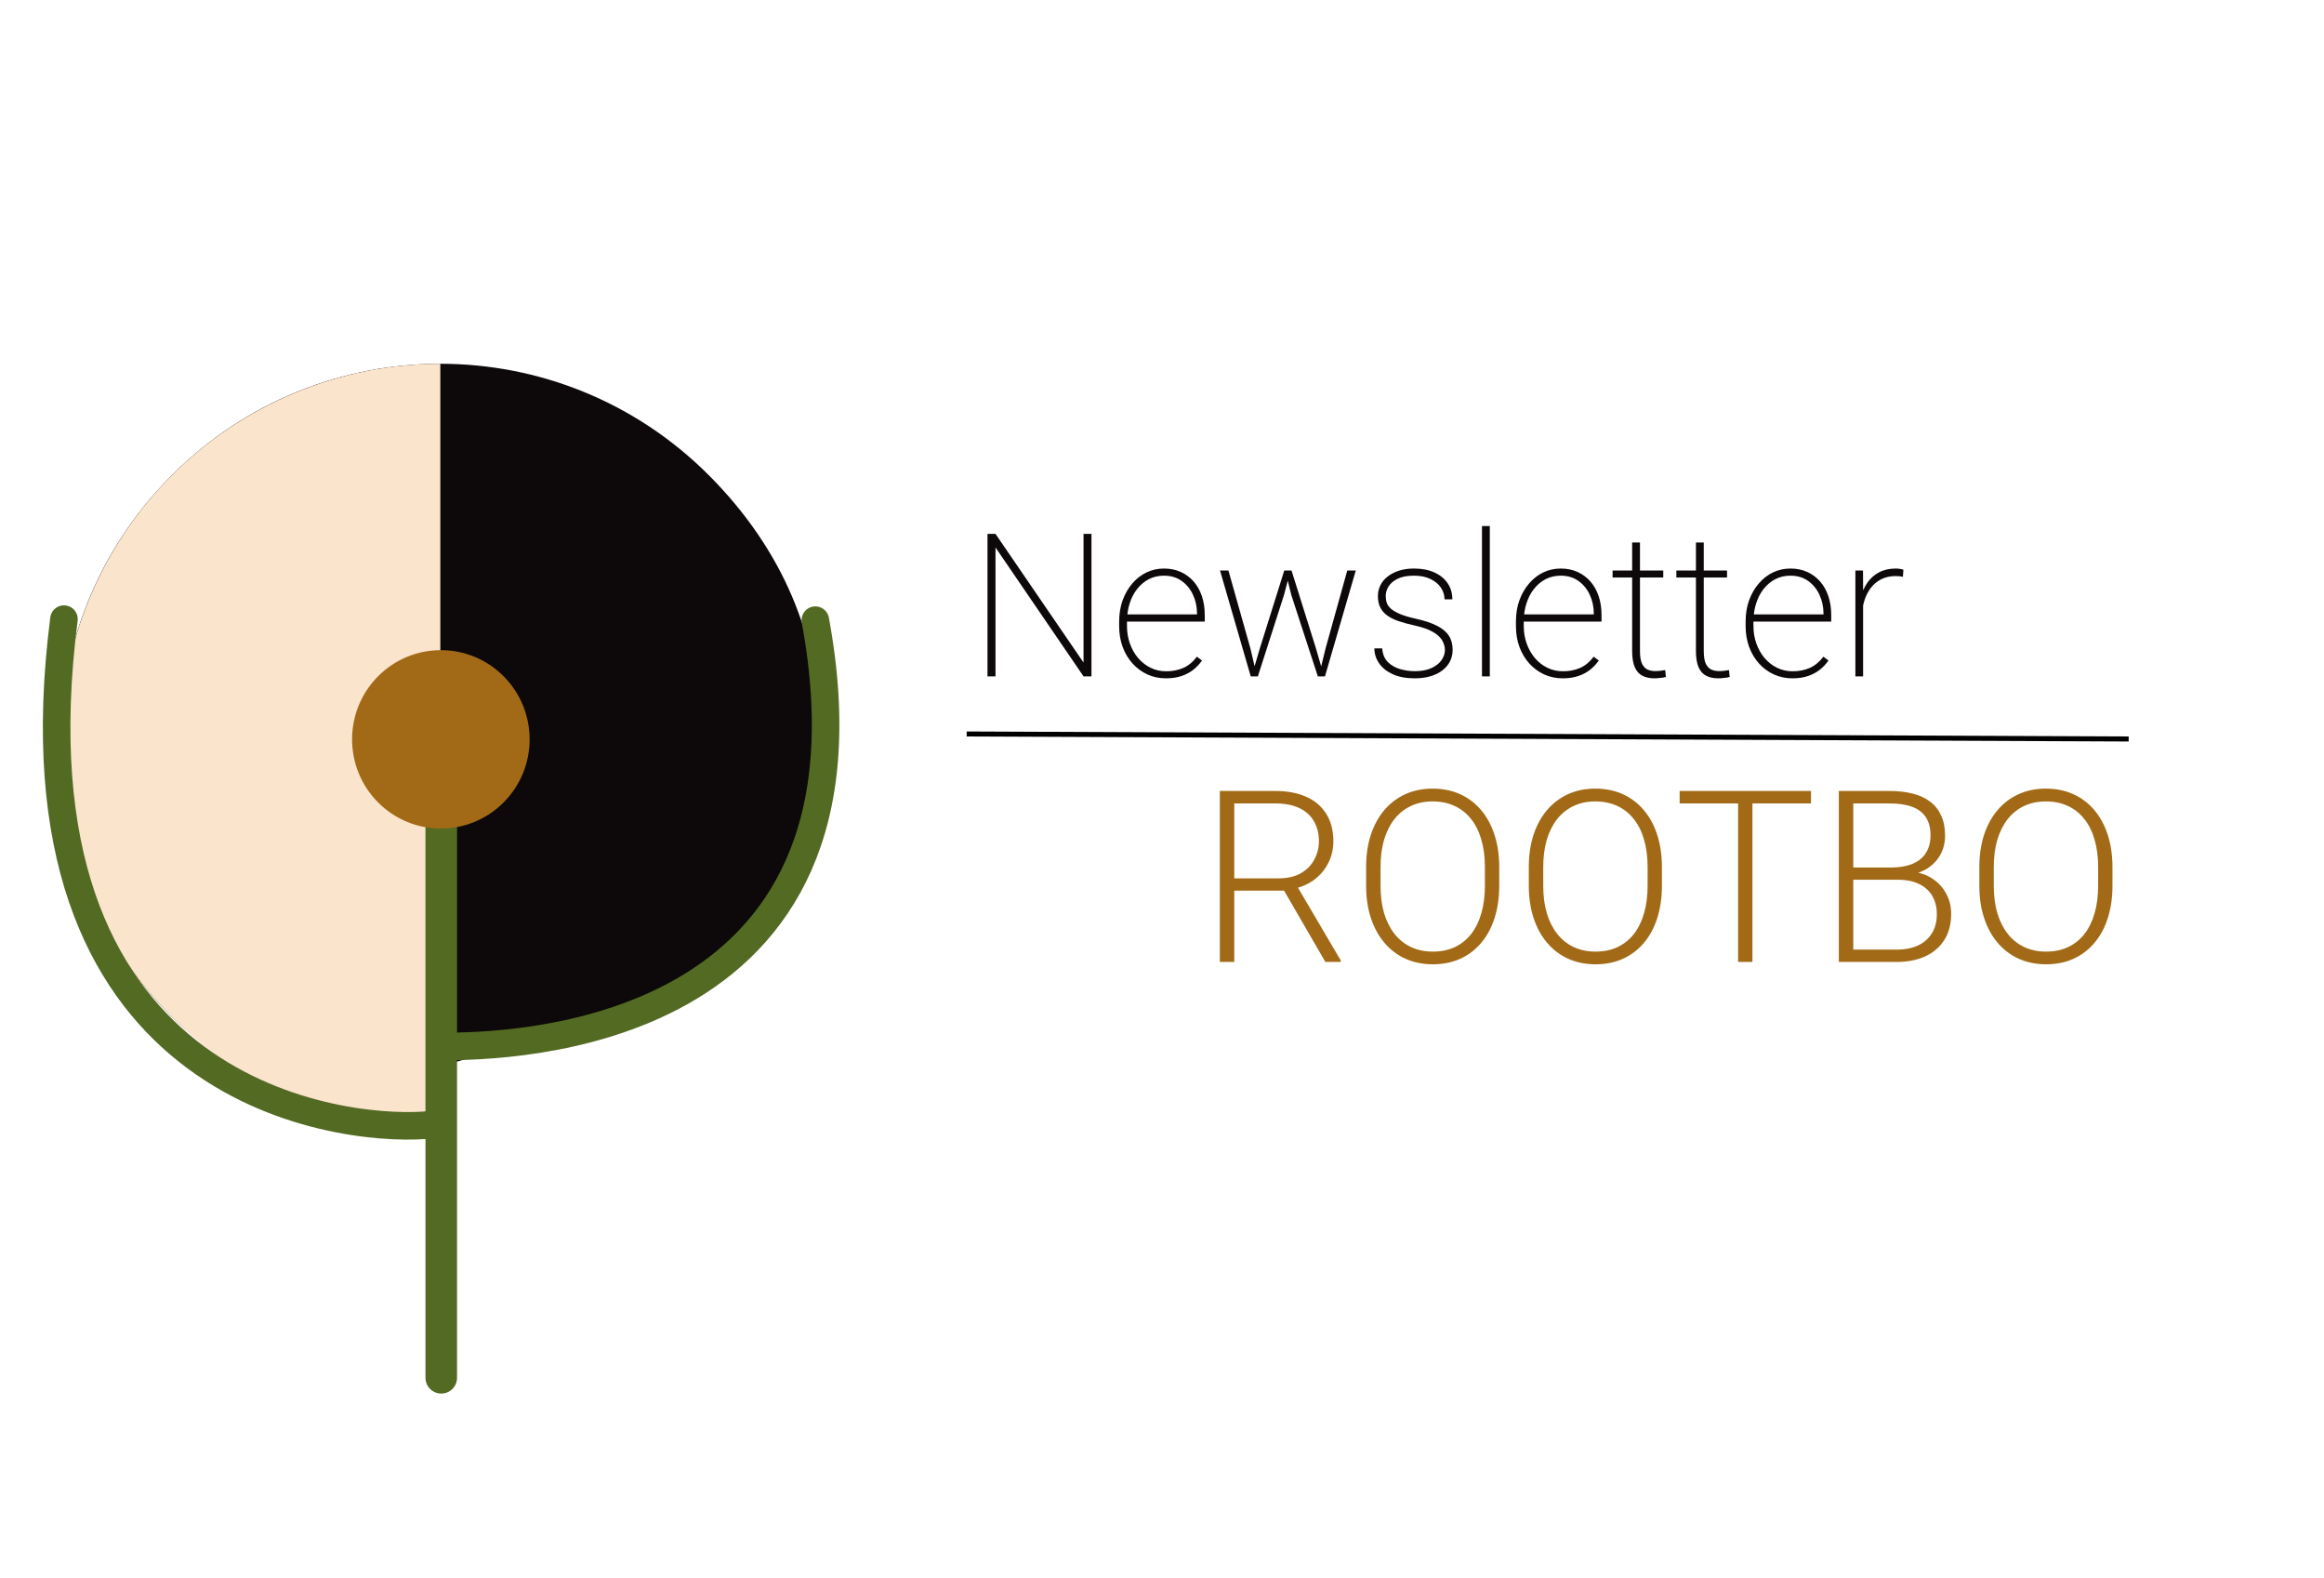 <svg width="464" height="315" viewBox="0 0 464 315" fill="none" xmlns="http://www.w3.org/2000/svg">
<g clip-path="url(#clip0_1_2)">
<path d="M243.547 157.875H254.633C256.992 157.875 259.039 158.258 260.773 159.023C262.508 159.789 263.844 160.922 264.781 162.422C265.734 163.906 266.211 165.734 266.211 167.906C266.211 169.516 265.867 170.977 265.18 172.289C264.508 173.602 263.578 174.703 262.391 175.594C261.203 176.469 259.828 177.07 258.266 177.398L257.258 177.773H245.422L245.375 175.312H255.289C257.07 175.312 258.555 174.969 259.742 174.281C260.93 173.594 261.82 172.688 262.414 171.562C263.023 170.422 263.328 169.203 263.328 167.906C263.328 166.359 262.992 165.023 262.32 163.898C261.664 162.758 260.688 161.883 259.391 161.273C258.094 160.664 256.508 160.359 254.633 160.359H246.43V192H243.547V157.875ZM264.617 192L255.781 176.742L258.875 176.719L267.688 191.695V192H264.617ZM299.328 173.109V176.766C299.328 179.156 299.016 181.32 298.391 183.258C297.781 185.18 296.891 186.828 295.719 188.203C294.562 189.578 293.172 190.633 291.547 191.367C289.922 192.102 288.094 192.469 286.062 192.469C284.078 192.469 282.266 192.102 280.625 191.367C279 190.633 277.602 189.578 276.43 188.203C275.258 186.828 274.352 185.18 273.711 183.258C273.07 181.32 272.75 179.156 272.75 176.766V173.109C272.75 170.719 273.062 168.562 273.688 166.641C274.328 164.703 275.234 163.047 276.406 161.672C277.578 160.297 278.977 159.242 280.602 158.508C282.227 157.773 284.031 157.406 286.016 157.406C288.047 157.406 289.875 157.773 291.5 158.508C293.125 159.242 294.523 160.297 295.695 161.672C296.867 163.047 297.766 164.703 298.391 166.641C299.016 168.562 299.328 170.719 299.328 173.109ZM296.469 176.766V173.062C296.469 171.047 296.234 169.234 295.766 167.625C295.312 166.016 294.633 164.641 293.727 163.5C292.836 162.359 291.742 161.484 290.445 160.875C289.148 160.266 287.672 159.961 286.016 159.961C284.406 159.961 282.961 160.266 281.68 160.875C280.398 161.484 279.305 162.359 278.398 163.5C277.508 164.641 276.82 166.016 276.336 167.625C275.867 169.234 275.633 171.047 275.633 173.062V176.766C275.633 178.797 275.867 180.625 276.336 182.25C276.82 183.859 277.516 185.242 278.422 186.398C279.328 187.539 280.422 188.414 281.703 189.023C283 189.633 284.453 189.938 286.062 189.938C287.734 189.938 289.211 189.633 290.492 189.023C291.773 188.414 292.859 187.539 293.75 186.398C294.641 185.242 295.312 183.859 295.766 182.25C296.234 180.625 296.469 178.797 296.469 176.766ZM331.812 173.109V176.766C331.812 179.156 331.5 181.32 330.875 183.258C330.266 185.18 329.375 186.828 328.203 188.203C327.047 189.578 325.656 190.633 324.031 191.367C322.406 192.102 320.578 192.469 318.547 192.469C316.562 192.469 314.75 192.102 313.109 191.367C311.484 190.633 310.086 189.578 308.914 188.203C307.742 186.828 306.836 185.18 306.195 183.258C305.555 181.32 305.234 179.156 305.234 176.766V173.109C305.234 170.719 305.547 168.562 306.172 166.641C306.812 164.703 307.719 163.047 308.891 161.672C310.062 160.297 311.461 159.242 313.086 158.508C314.711 157.773 316.516 157.406 318.5 157.406C320.531 157.406 322.359 157.773 323.984 158.508C325.609 159.242 327.008 160.297 328.18 161.672C329.352 163.047 330.25 164.703 330.875 166.641C331.5 168.562 331.812 170.719 331.812 173.109ZM328.953 176.766V173.062C328.953 171.047 328.719 169.234 328.25 167.625C327.797 166.016 327.117 164.641 326.211 163.5C325.32 162.359 324.227 161.484 322.93 160.875C321.633 160.266 320.156 159.961 318.5 159.961C316.891 159.961 315.445 160.266 314.164 160.875C312.883 161.484 311.789 162.359 310.883 163.5C309.992 164.641 309.305 166.016 308.82 167.625C308.352 169.234 308.117 171.047 308.117 173.062V176.766C308.117 178.797 308.352 180.625 308.82 182.25C309.305 183.859 310 185.242 310.906 186.398C311.812 187.539 312.906 188.414 314.188 189.023C315.484 189.633 316.938 189.938 318.547 189.938C320.219 189.938 321.695 189.633 322.977 189.023C324.258 188.414 325.344 187.539 326.234 186.398C327.125 185.242 327.797 183.859 328.25 182.25C328.719 180.625 328.953 178.797 328.953 176.766ZM349.883 157.875V192H347.023V157.875H349.883ZM361.578 157.875V160.359H335.352V157.875H361.578ZM378.875 175.594H369.266L369.219 173.156H377.492C379.18 173.156 380.617 172.914 381.805 172.43C382.992 171.945 383.891 171.227 384.5 170.273C385.125 169.305 385.438 168.117 385.438 166.711C385.438 165.273 385.133 164.086 384.523 163.148C383.914 162.195 383 161.492 381.781 161.039C380.562 160.586 379.031 160.359 377.188 160.359H370.016V192H367.133V157.875H377.188C378.922 157.875 380.477 158.047 381.852 158.391C383.227 158.734 384.398 159.273 385.367 160.008C386.336 160.742 387.07 161.672 387.57 162.797C388.086 163.906 388.344 165.234 388.344 166.781C388.344 168.188 388.031 169.461 387.406 170.602C386.781 171.727 385.898 172.648 384.758 173.367C383.633 174.07 382.281 174.508 380.703 174.68L378.875 175.594ZM378.664 192H368.352L369.828 189.539H378.664C380.352 189.539 381.789 189.258 382.977 188.695C384.18 188.117 385.102 187.297 385.742 186.234C386.383 185.172 386.703 183.906 386.703 182.438C386.703 181.141 386.422 179.977 385.859 178.945C385.297 177.914 384.438 177.102 383.281 176.508C382.125 175.898 380.656 175.594 378.875 175.594H372.898L372.945 173.156H381.406L381.922 174.023C383.453 174.18 384.789 174.656 385.93 175.453C387.086 176.234 387.977 177.227 388.602 178.43C389.242 179.633 389.562 180.953 389.562 182.391C389.562 184.453 389.102 186.203 388.18 187.641C387.273 189.062 386 190.148 384.359 190.898C382.734 191.633 380.836 192 378.664 192ZM421.766 173.109V176.766C421.766 179.156 421.453 181.32 420.828 183.258C420.219 185.18 419.328 186.828 418.156 188.203C417 189.578 415.609 190.633 413.984 191.367C412.359 192.102 410.531 192.469 408.5 192.469C406.516 192.469 404.703 192.102 403.062 191.367C401.438 190.633 400.039 189.578 398.867 188.203C397.695 186.828 396.789 185.18 396.148 183.258C395.508 181.32 395.188 179.156 395.188 176.766V173.109C395.188 170.719 395.5 168.562 396.125 166.641C396.766 164.703 397.672 163.047 398.844 161.672C400.016 160.297 401.414 159.242 403.039 158.508C404.664 157.773 406.469 157.406 408.453 157.406C410.484 157.406 412.312 157.773 413.938 158.508C415.562 159.242 416.961 160.297 418.133 161.672C419.305 163.047 420.203 164.703 420.828 166.641C421.453 168.562 421.766 170.719 421.766 173.109ZM418.906 176.766V173.062C418.906 171.047 418.672 169.234 418.203 167.625C417.75 166.016 417.07 164.641 416.164 163.5C415.273 162.359 414.18 161.484 412.883 160.875C411.586 160.266 410.109 159.961 408.453 159.961C406.844 159.961 405.398 160.266 404.117 160.875C402.836 161.484 401.742 162.359 400.836 163.5C399.945 164.641 399.258 166.016 398.773 167.625C398.305 169.234 398.07 171.047 398.07 173.062V176.766C398.07 178.797 398.305 180.625 398.773 182.25C399.258 183.859 399.953 185.242 400.859 186.398C401.766 187.539 402.859 188.414 404.141 189.023C405.438 189.633 406.891 189.938 408.5 189.938C410.172 189.938 411.648 189.633 412.93 189.023C414.211 188.414 415.297 187.539 416.188 186.398C417.078 185.242 417.75 183.859 418.203 182.25C418.672 180.625 418.906 178.797 418.906 176.766Z" fill="#A26A16"/>
<line x1="193.002" y1="146.5" x2="425.002" y2="147.5" stroke="black"/>
<path d="M217.918 106.562V135H216.336L198.758 109.277V135H197.156V106.562H198.758L216.336 132.246V106.562H217.918ZM232.801 135.391C231.473 135.391 230.242 135.137 229.109 134.629C227.977 134.108 226.987 133.385 226.141 132.461C225.294 131.523 224.63 130.417 224.148 129.141C223.68 127.865 223.445 126.465 223.445 124.941V124.082C223.445 122.507 223.68 121.074 224.148 119.785C224.63 118.483 225.281 117.363 226.102 116.426C226.922 115.475 227.866 114.746 228.934 114.238C230.014 113.73 231.167 113.477 232.391 113.477C233.628 113.477 234.747 113.704 235.75 114.16C236.753 114.616 237.612 115.254 238.328 116.074C239.044 116.895 239.591 117.871 239.969 119.004C240.346 120.137 240.535 121.387 240.535 122.754V124.062H224.422V122.637H238.992V122.383C238.979 121.055 238.706 119.824 238.172 118.691C237.651 117.559 236.902 116.647 235.926 115.957C234.949 115.254 233.771 114.902 232.391 114.902C231.284 114.902 230.275 115.137 229.363 115.605C228.465 116.074 227.69 116.725 227.039 117.559C226.388 118.379 225.887 119.349 225.535 120.469C225.184 121.576 225.008 122.78 225.008 124.082V124.941C225.008 126.191 225.203 127.363 225.594 128.457C225.984 129.551 226.531 130.514 227.234 131.348C227.938 132.168 228.764 132.812 229.715 133.281C230.665 133.75 231.707 133.984 232.84 133.984C234.064 133.984 235.184 133.77 236.199 133.34C237.215 132.91 238.139 132.155 238.973 131.074L239.988 131.836C239.52 132.513 238.953 133.118 238.289 133.652C237.625 134.186 236.837 134.609 235.926 134.922C235.027 135.234 233.986 135.391 232.801 135.391ZM251.551 129.355L256.414 113.867H257.645L256.355 118.77L251.141 135H249.891L251.551 129.355ZM245.262 113.867L249.637 129.375L250.965 135H249.715L243.582 113.867H245.262ZM264.676 129.355L268.992 113.867H270.691L264.539 135H263.289L264.676 129.355ZM257.859 113.867L262.703 129.297L264.363 135H263.113L257.82 118.77L256.609 113.867H257.859ZM288.484 129.746C288.484 129.121 288.315 128.503 287.977 127.891C287.651 127.279 287.046 126.706 286.16 126.172C285.288 125.638 284.018 125.189 282.352 124.824C281.167 124.564 280.118 124.277 279.207 123.965C278.309 123.652 277.553 123.275 276.941 122.832C276.329 122.376 275.867 121.836 275.555 121.211C275.255 120.586 275.105 119.837 275.105 118.965C275.105 118.21 275.268 117.5 275.594 116.836C275.919 116.172 276.395 115.592 277.02 115.098C277.658 114.59 278.419 114.193 279.305 113.906C280.19 113.62 281.193 113.477 282.312 113.477C283.914 113.477 285.281 113.743 286.414 114.277C287.56 114.798 288.439 115.521 289.051 116.445C289.663 117.357 289.969 118.418 289.969 119.629H288.406C288.406 118.809 288.172 118.04 287.703 117.324C287.234 116.608 286.544 116.029 285.633 115.586C284.734 115.13 283.628 114.902 282.312 114.902C280.984 114.902 279.904 115.104 279.07 115.508C278.237 115.911 277.625 116.426 277.234 117.051C276.857 117.663 276.668 118.288 276.668 118.926C276.668 119.434 276.74 119.909 276.883 120.352C277.039 120.781 277.332 121.178 277.762 121.543C278.191 121.908 278.81 122.259 279.617 122.598C280.424 122.923 281.473 123.229 282.762 123.516C284.454 123.893 285.835 124.355 286.902 124.902C287.97 125.436 288.758 126.094 289.266 126.875C289.773 127.643 290.027 128.587 290.027 129.707C290.027 130.54 289.852 131.309 289.5 132.012C289.148 132.702 288.641 133.301 287.977 133.809C287.326 134.316 286.531 134.707 285.594 134.98C284.656 135.254 283.615 135.391 282.469 135.391C280.737 135.391 279.266 135.117 278.055 134.57C276.857 134.01 275.945 133.275 275.32 132.363C274.708 131.452 274.402 130.469 274.402 129.414H275.965C276.056 130.573 276.434 131.484 277.098 132.148C277.775 132.812 278.595 133.281 279.559 133.555C280.535 133.828 281.505 133.965 282.469 133.965C283.784 133.965 284.884 133.763 285.77 133.359C286.668 132.943 287.345 132.415 287.801 131.777C288.257 131.126 288.484 130.449 288.484 129.746ZM297.449 105V135H295.887V105H297.449ZM312.02 135.391C310.691 135.391 309.461 135.137 308.328 134.629C307.195 134.108 306.206 133.385 305.359 132.461C304.513 131.523 303.849 130.417 303.367 129.141C302.898 127.865 302.664 126.465 302.664 124.941V124.082C302.664 122.507 302.898 121.074 303.367 119.785C303.849 118.483 304.5 117.363 305.32 116.426C306.141 115.475 307.085 114.746 308.152 114.238C309.233 113.73 310.385 113.477 311.609 113.477C312.846 113.477 313.966 113.704 314.969 114.16C315.971 114.616 316.831 115.254 317.547 116.074C318.263 116.895 318.81 117.871 319.188 119.004C319.565 120.137 319.754 121.387 319.754 122.754V124.062H303.641V122.637H318.211V122.383C318.198 121.055 317.924 119.824 317.391 118.691C316.87 117.559 316.121 116.647 315.145 115.957C314.168 115.254 312.99 114.902 311.609 114.902C310.503 114.902 309.493 115.137 308.582 115.605C307.684 116.074 306.909 116.725 306.258 117.559C305.607 118.379 305.105 119.349 304.754 120.469C304.402 121.576 304.227 122.78 304.227 124.082V124.941C304.227 126.191 304.422 127.363 304.812 128.457C305.203 129.551 305.75 130.514 306.453 131.348C307.156 132.168 307.983 132.812 308.934 133.281C309.884 133.75 310.926 133.984 312.059 133.984C313.283 133.984 314.402 133.77 315.418 133.34C316.434 132.91 317.358 132.155 318.191 131.074L319.207 131.836C318.738 132.513 318.172 133.118 317.508 133.652C316.844 134.186 316.056 134.609 315.145 134.922C314.246 135.234 313.204 135.391 312.02 135.391ZM332.078 113.867V115.273H321.961V113.867H332.078ZM325.867 108.281H327.43V129.902C327.43 131.035 327.566 131.895 327.84 132.48C328.126 133.053 328.497 133.444 328.953 133.652C329.422 133.848 329.923 133.945 330.457 133.945C330.835 133.945 331.18 133.926 331.492 133.887C331.818 133.848 332.143 133.802 332.469 133.75L332.605 135.117C332.319 135.208 331.948 135.273 331.492 135.312C331.036 135.365 330.633 135.391 330.281 135.391C329.396 135.391 328.621 135.228 327.957 134.902C327.293 134.577 326.779 134.017 326.414 133.223C326.049 132.415 325.867 131.309 325.867 129.902V108.281ZM344.812 113.867V115.273H334.695V113.867H344.812ZM338.602 108.281H340.164V129.902C340.164 131.035 340.301 131.895 340.574 132.48C340.861 133.053 341.232 133.444 341.688 133.652C342.156 133.848 342.658 133.945 343.191 133.945C343.569 133.945 343.914 133.926 344.227 133.887C344.552 133.848 344.878 133.802 345.203 133.75L345.34 135.117C345.053 135.208 344.682 135.273 344.227 135.312C343.771 135.365 343.367 135.391 343.016 135.391C342.13 135.391 341.355 135.228 340.691 134.902C340.027 134.577 339.513 134.017 339.148 133.223C338.784 132.415 338.602 131.309 338.602 129.902V108.281ZM357.879 135.391C356.551 135.391 355.32 135.137 354.188 134.629C353.055 134.108 352.065 133.385 351.219 132.461C350.372 131.523 349.708 130.417 349.227 129.141C348.758 127.865 348.523 126.465 348.523 124.941V124.082C348.523 122.507 348.758 121.074 349.227 119.785C349.708 118.483 350.359 117.363 351.18 116.426C352 115.475 352.944 114.746 354.012 114.238C355.092 113.73 356.245 113.477 357.469 113.477C358.706 113.477 359.826 113.704 360.828 114.16C361.831 114.616 362.69 115.254 363.406 116.074C364.122 116.895 364.669 117.871 365.047 119.004C365.424 120.137 365.613 121.387 365.613 122.754V124.062H349.5V122.637H364.07V122.383C364.057 121.055 363.784 119.824 363.25 118.691C362.729 117.559 361.98 116.647 361.004 115.957C360.027 115.254 358.849 114.902 357.469 114.902C356.362 114.902 355.353 115.137 354.441 115.605C353.543 116.074 352.768 116.725 352.117 117.559C351.466 118.379 350.965 119.349 350.613 120.469C350.262 121.576 350.086 122.78 350.086 124.082V124.941C350.086 126.191 350.281 127.363 350.672 128.457C351.062 129.551 351.609 130.514 352.312 131.348C353.016 132.168 353.842 132.812 354.793 133.281C355.743 133.75 356.785 133.984 357.918 133.984C359.142 133.984 360.262 133.77 361.277 133.34C362.293 132.91 363.217 132.155 364.051 131.074L365.066 131.836C364.598 132.513 364.031 133.118 363.367 133.652C362.703 134.186 361.915 134.609 361.004 134.922C360.105 135.234 359.064 135.391 357.879 135.391ZM371.98 117.461V135H370.438V113.867H371.961L371.98 117.461ZM380.027 113.711L379.93 115.117C379.695 115.078 379.461 115.046 379.227 115.02C378.992 114.993 378.745 114.98 378.484 114.98C377.365 114.98 376.382 115.202 375.535 115.645C374.702 116.087 373.999 116.693 373.426 117.461C372.866 118.229 372.443 119.121 372.156 120.137C371.87 121.152 371.72 122.24 371.707 123.398L370.945 123.555C370.945 122.109 371.095 120.775 371.395 119.551C371.707 118.327 372.176 117.259 372.801 116.348C373.426 115.436 374.214 114.733 375.164 114.238C376.115 113.73 377.234 113.477 378.523 113.477C378.836 113.477 379.122 113.503 379.383 113.555C379.643 113.594 379.858 113.646 380.027 113.711Z" fill="#0D090A"/>
<path d="M34.204 202.866C4.541 173.067 4.541 124.754 34.204 94.955C63.868 65.157 111.961 65.157 141.624 94.955C171.288 124.754 170.448 166.354 140.785 196.152C107.87 202.866 63.868 232.665 34.204 202.866Z" fill="#0D090A"/>
<path d="M88.271 208.869C101.064 208.869 178.31 207.978 162.786 123.782" stroke="#536A23" stroke-width="5.5" stroke-linecap="round"/>
<path d="M87.915 225.215C77.94 225.215 68.062 223.241 58.847 219.407C49.631 215.572 41.258 209.951 34.205 202.866C27.151 195.78 21.556 187.369 17.739 178.111C13.922 168.853 11.957 158.931 11.957 148.911C11.957 138.89 13.922 128.968 17.739 119.71C21.556 110.453 27.151 102.041 34.205 94.955C41.258 87.87 49.631 82.249 58.847 78.415C68.062 74.58 77.94 72.606 87.915 72.606L87.915 148.911V225.215Z" fill="#FAE4CC"/>
<path d="M12.77 123.578C0.7 217.543 66.665 225.88 84.814 224.603M84.814 224.603C86.319 224.497 87.496 224.325 88.271 224.13L84.814 224.603Z" stroke="#536A23" stroke-width="5.5" stroke-linecap="round"/>
<path d="M88.099 275V163.087" stroke="#536A23" stroke-width="6.3" stroke-linecap="round"/>
<path d="M75.484 160.16C68.563 153.207 68.563 141.934 75.484 134.981C82.406 128.028 93.628 128.028 100.549 134.981C107.471 141.934 107.471 153.207 100.549 160.16C93.628 167.113 82.406 167.113 75.484 160.16Z" fill="#A26A16"/>
</g>
<defs>
<clipPath id="clip0_1_2">
<rect width="464" height="315" fill="white"/>
</clipPath>
</defs>
</svg>
